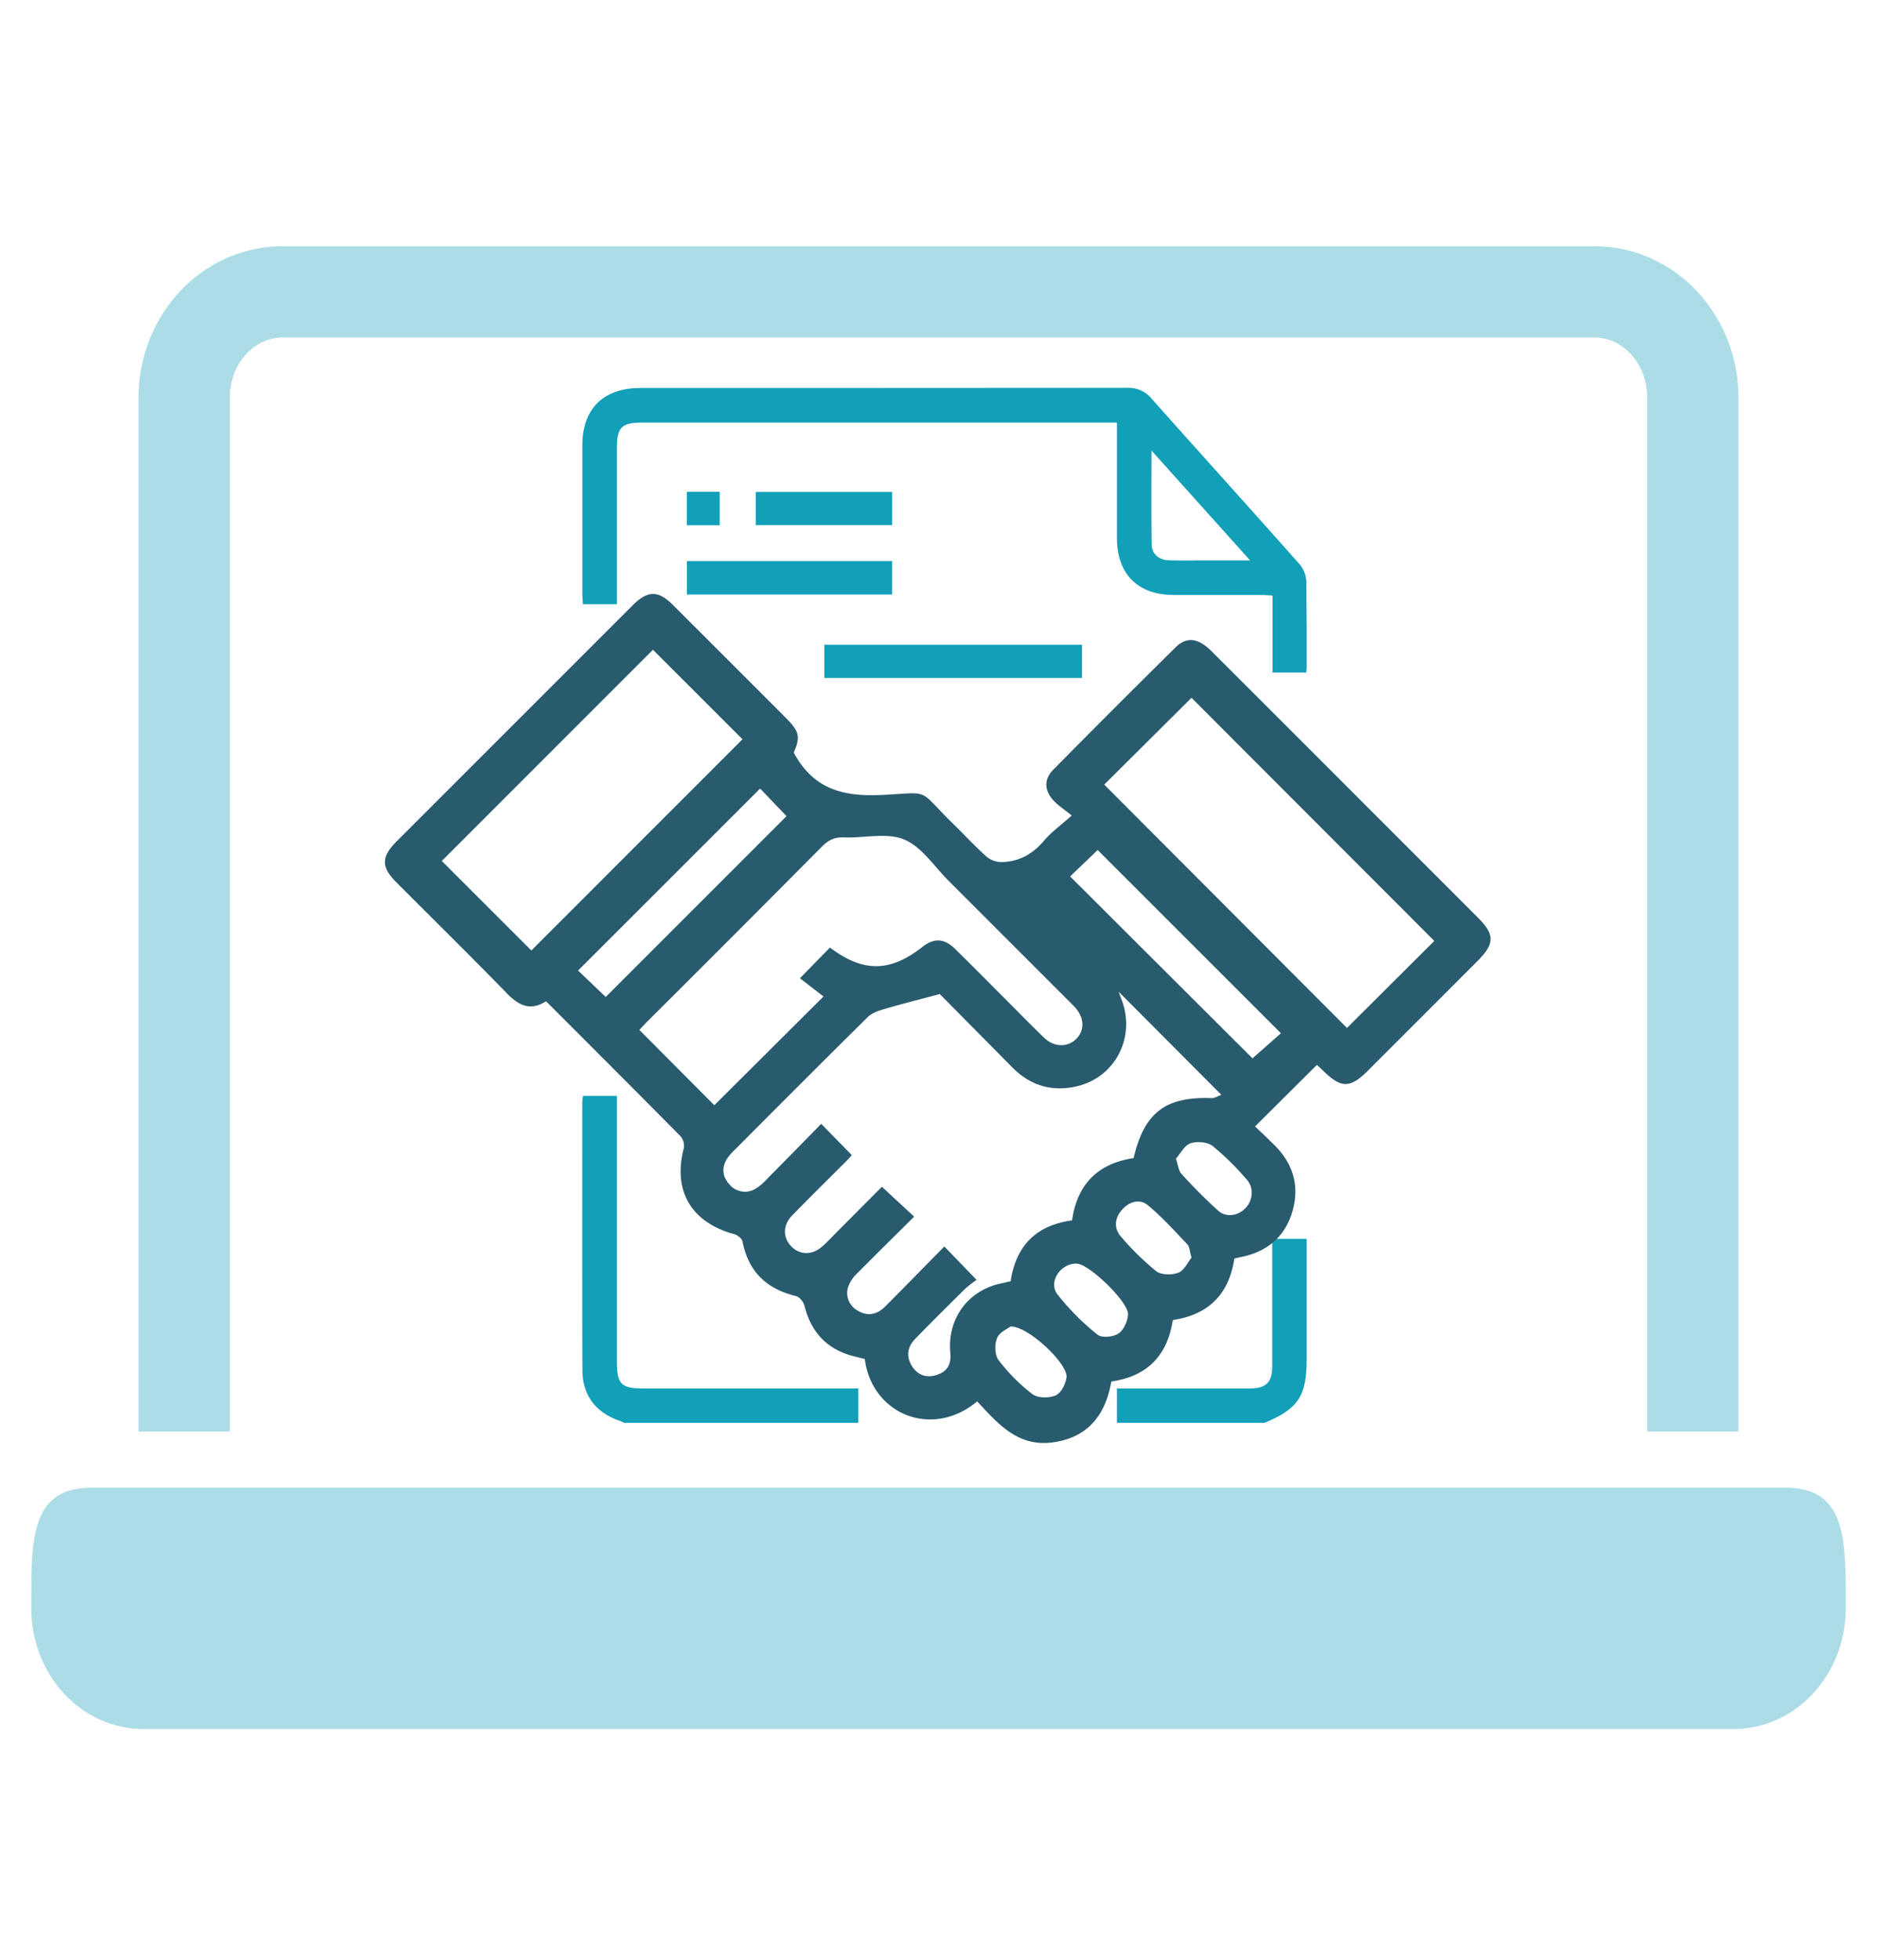 <svg xmlns="http://www.w3.org/2000/svg" viewBox="0 0 720 751.65"><defs><style>.ef339c0e-0984-4a43-9c4f-78ae713a9d09{fill:#129fb8;}.aca08a36-4a9e-43dd-b782-5a1ee1c2ac23{fill:#295b6e;}.abc66b83-bd6d-494f-974e-c689439c5a09{fill:none;stroke:#acdde6;stroke-miterlimit:10;stroke-width:35px;}.ac1d8e76-fff0-46fd-b313-35d300ec46cc{fill:#acdde6;}</style></defs><g id="a0babcc1-a3a9-494b-99c4-0556136d8864" data-name="sol Tec02"><path class="ef339c0e-0984-4a43-9c4f-78ae713a9d09" d="M239.33,545.69A9.25,9.25,0,0,0,238,545c-9.41-3.18-14.56-9.71-14.59-19.6-.13-34.22-.06-68.45-.05-102.68a20.35,20.35,0,0,1,.29-2.43h13v4.56q0,48.81,0,97.64c0,8.3,1.72,10,9.94,10h82.65v13.2Z"/><path class="ef339c0e-0984-4a43-9c4f-78ae713a9d09" d="M428.45,545.69v-13.2h4.38q23.25,0,46.5,0c6.37,0,8.69-2.29,8.69-8.62,0-24.15,0-19.88,0-44V475.1h13.21v46.21c0,14.12-3.27,19-16.21,24.38Z"/><path class="aca08a36-4a9e-43dd-b782-5a1ee1c2ac23" d="M304.48,288.62c7.66,14.37,19.43,16.95,33.95,16.24,19.13-.94,13.18-2.63,27,10.88,4.44,4.33,8.62,8.93,13.24,13a9.17,9.17,0,0,0,5.92,1.87c6.47-.24,11.62-3.15,15.87-8.19,2.8-3.31,6.44-5.9,10.64-9.65-3-2.44-5.25-3.88-7-5.78-3.55-3.86-3.72-8.11-.07-11.81q23.35-23.67,47-47c4.21-4.15,8.69-3.43,13.65,1.52q30.28,30.22,60.53,60.51,20.93,20.91,41.84,41.85c6.33,6.34,6.28,9.92-.2,16.41q-21.09,21.12-42.19,42.2c-6.78,6.77-10.22,6.75-17.14-.06-.92-.9-1.89-1.76-2.37-2.21L481.42,432c2,1.9,4.66,4.41,7.28,7,7.25,7.11,9.89,15.65,7.1,25.44-2.87,10-9.9,15.76-20.08,17.71-.64.12-1.27.3-2.23.53-2,13.35-9.62,21.5-23.62,23.57-2,13.35-9.54,21.56-23.57,23.58-2.21,12.69-8.85,21.44-22.38,23.33s-21.18-7.25-29.08-15.71c-17.26,14.42-40.4,5-43.12-16.27-1.44-.35-3-.71-4.52-1.12-10.12-2.67-16.09-9.24-18.62-19.31-.37-1.44-1.89-3.36-3.2-3.68-11.31-2.69-18.28-9.36-20.56-20.92-.22-1.13-1.89-2.49-3.13-2.83-16.52-4.45-23.66-16.59-19.4-32.91a5.63,5.63,0,0,0-1.17-4.57c-17.07-17.28-34.26-34.43-51.67-51.85-5.92,3.83-10.39,1.72-14.93-2.95-14-14.38-28.29-28.43-42.45-42.62-5.9-5.91-5.89-9.77.05-15.72l90.61-90.6c5.72-5.71,9.73-5.74,15.38-.11q21.64,21.6,43.24,43.23C306.71,280.59,307.08,282.54,304.48,288.62Zm70.13,202.24a41.4,41.4,0,0,0-4.23,3.26c-6.5,6.41-13,12.84-19.35,19.38-3.1,3.19-3.5,7-1,10.72,2.26,3.41,5.76,4.32,9.49,3,3.95-1.36,5.44-4,5-8.63-1.14-12.95,6.88-23.59,19.1-26.3,1.39-.3,2.77-.63,4.05-.92,2.09-13.87,10-21.49,23.57-23.34,1.95-14,10.05-21.85,23.6-23.89,4.1-17.49,12.22-23.61,29.86-23,1.29.05,2.61-.85,3.79-1.28l-39.42-39.55c.5,1.31,1,2.62,1.5,4,4.83,14.12-3.1,29-17.58,32.31-9.4,2.18-17.74-.26-24.62-7.21l-27.88-28.18c-7.73,2.07-14.29,3.71-20.78,5.61-2.34.69-5,1.45-6.68,3.07-17.07,16.82-34,33.81-50.89,50.77a24.46,24.46,0,0,0-2.95,3.25c-2.45,3.55-2.26,7.17.61,10.29A7.72,7.72,0,0,0,290,455.77a21.87,21.87,0,0,0,4.42-3.82C301.29,445,308.11,438.09,315,431l11.75,12c-.47.53-1,1.16-1.54,1.73-7.14,7.15-14.36,14.22-21.4,21.48-3.6,3.72-3.53,8.47-.25,11.82s8,3.4,11.85,0c1.95-1.71,3.72-3.65,5.56-5.49,5.95-6,11.88-11.93,17.33-17.4l12.37,11.46c-7.37,7.31-14.58,14.38-21.68,21.56a13.54,13.54,0,0,0-3.55,5.12,7.62,7.62,0,0,0,3.49,9.31c3.89,2.39,7.52,1.58,10.64-1.55,7.56-7.6,15.06-15.26,22.67-23Zm175.57-130-93.13-93.25L423.58,300.9l93.1,93.33Zm-231.82,2.53c12.69,9.63,23.11,9.48,35.4-.19,4.48-3.53,8.37-3.41,12.58.7,6.64,6.49,13.15,13.11,19.72,19.68,4.84,4.84,9.6,9.75,14.54,14.48,3.78,3.62,9,3.65,12.26.35s3.15-8.11-.59-12.19c-.77-.84-1.6-1.63-2.4-2.43q-23-23-46-46c-5.53-5.51-10.28-13-17-15.81s-15.39-.5-23.2-.83c-3.61-.16-6,1.12-8.46,3.61q-33.39,33.64-67,67.1c-1.12,1.13-2.19,2.32-2.95,3.13L274,423.87l41.9-41.7-9.05-7ZM250.47,249.19l-81,81,34.35,34.33,81-81ZM232.35,382.35,301.7,313c-3.21-3.35-6.86-7.16-10.12-10.58Q257,337,221.75,372.21Zm248.1,23.53,10.9-9.62L421.06,326l-10.57,10.12Zm-29.38,38.48c.87,2.53,1,4.6,2.1,5.79a196.36,196.36,0,0,0,14.11,14.16c3.17,2.79,7.78,1.94,10.6-1.11,2.69-2.9,3.17-7.68.44-10.73a106,106,0,0,0-13.2-13c-2-1.54-6-1.83-8.49-1C454.33,439.28,452.83,442.39,451.07,444.36Zm6,38c-.73-2.45-.74-4.21-1.62-5.14-4.89-5.15-9.68-10.47-15.13-15-3.24-2.67-7.23-1.35-10,1.82s-3.14,7-.32,10.21a102.55,102.55,0,0,0,13.51,13.26c1.92,1.49,6,1.55,8.46.6C454.18,487.3,455.55,484.19,457,482.4Zm-44.38,2.23c-6,.12-10.63,7.07-7.08,11.78A93.07,93.07,0,0,0,421,511.86c1.6,1.32,6,.89,8-.42s3.52-4.69,3.7-7.26c.34-4.74-14.84-19.34-19.55-19.54Zm-25,24.1c-1.13.89-4.31,2.2-5.21,4.43-1,2.44-.92,6.55.56,8.48a69,69,0,0,0,13,13.07c2,1.54,6.41,1.58,8.91.47,2.07-.91,3.86-4.4,4.15-6.94C409.74,523.13,394.5,508.6,387.71,508.73Z"/><path class="ef339c0e-0984-4a43-9c4f-78ae713a9d09" d="M236.65,231.73H223.6c-.08-1.45-.21-2.82-.21-4.19,0-44.17,0-12.55,0-56.73,0-14.06,8.06-22,22.22-22q93.39,0,186.78-.07a11.48,11.48,0,0,1,9.4,4.21c18.81,21.12,37.8,42.1,56.56,63.26a11.41,11.41,0,0,1,2.77,6.87c.17,36.17.12-3.47.11,32.7,0,.63-.08,1.26-.15,2.16H488.14V228.39c-1.68-.09-3.05-.22-4.41-.22-11.24,0-22.48,0-33.72,0-13.61-.06-21.55-8.09-21.56-21.77,0-14.59,0-29.17,0-44.33H246.31c-7.78,0-9.66,1.84-9.66,9.52,0,43.54,0,11.27,0,54.8ZM441.7,172.79c0,12.72-.11,24.4.07,36.07.05,3.56,2.71,5.84,6.37,6,4,.16,8,.07,12,.07,6.12,0,12.24,0,19.39,0Z"/><path class="ef339c0e-0984-4a43-9c4f-78ae713a9d09" d="M316.22,260V247.26h98.83V260Z"/><path class="ef339c0e-0984-4a43-9c4f-78ae713a9d09" d="M342.22,215.19V228H263.5V215.19Z"/><path class="ef339c0e-0984-4a43-9c4f-78ae713a9d09" d="M289.89,188.67h52.34V201.4H289.89Z"/><path class="ef339c0e-0984-4a43-9c4f-78ae713a9d09" d="M263.46,188.6h12.62v12.85H263.46Z"/></g><g id="b8e654b3-1312-47dd-88b8-373055699b62" data-name="laptop"><g id="ecb9e89d-a089-4256-847f-bb7a94e4d09a" data-name="the monitor"><path class="abc66b83-bd6d-494f-974e-c689439c5a09" d="M70.65,549V152.46c0-22.38,16.87-40.52,37.69-40.52H611.66c20.82,0,37.69,18.14,37.69,40.52V549"/></g><g id="a31ee202-86d2-45c6-84bb-77032734273b" data-name="the keyboard"><path class="ac1d8e76-fff0-46fd-b313-35d300ec46cc" d="M685,570.54H35C11.24,570.54,12,591.26,12,616.82h0C12,642.38,31.24,663.1,55,663.1H665c23.78,0,43-20.72,43-46.28h0C708,591.26,708.76,570.54,685,570.54Z"/></g></g></svg>